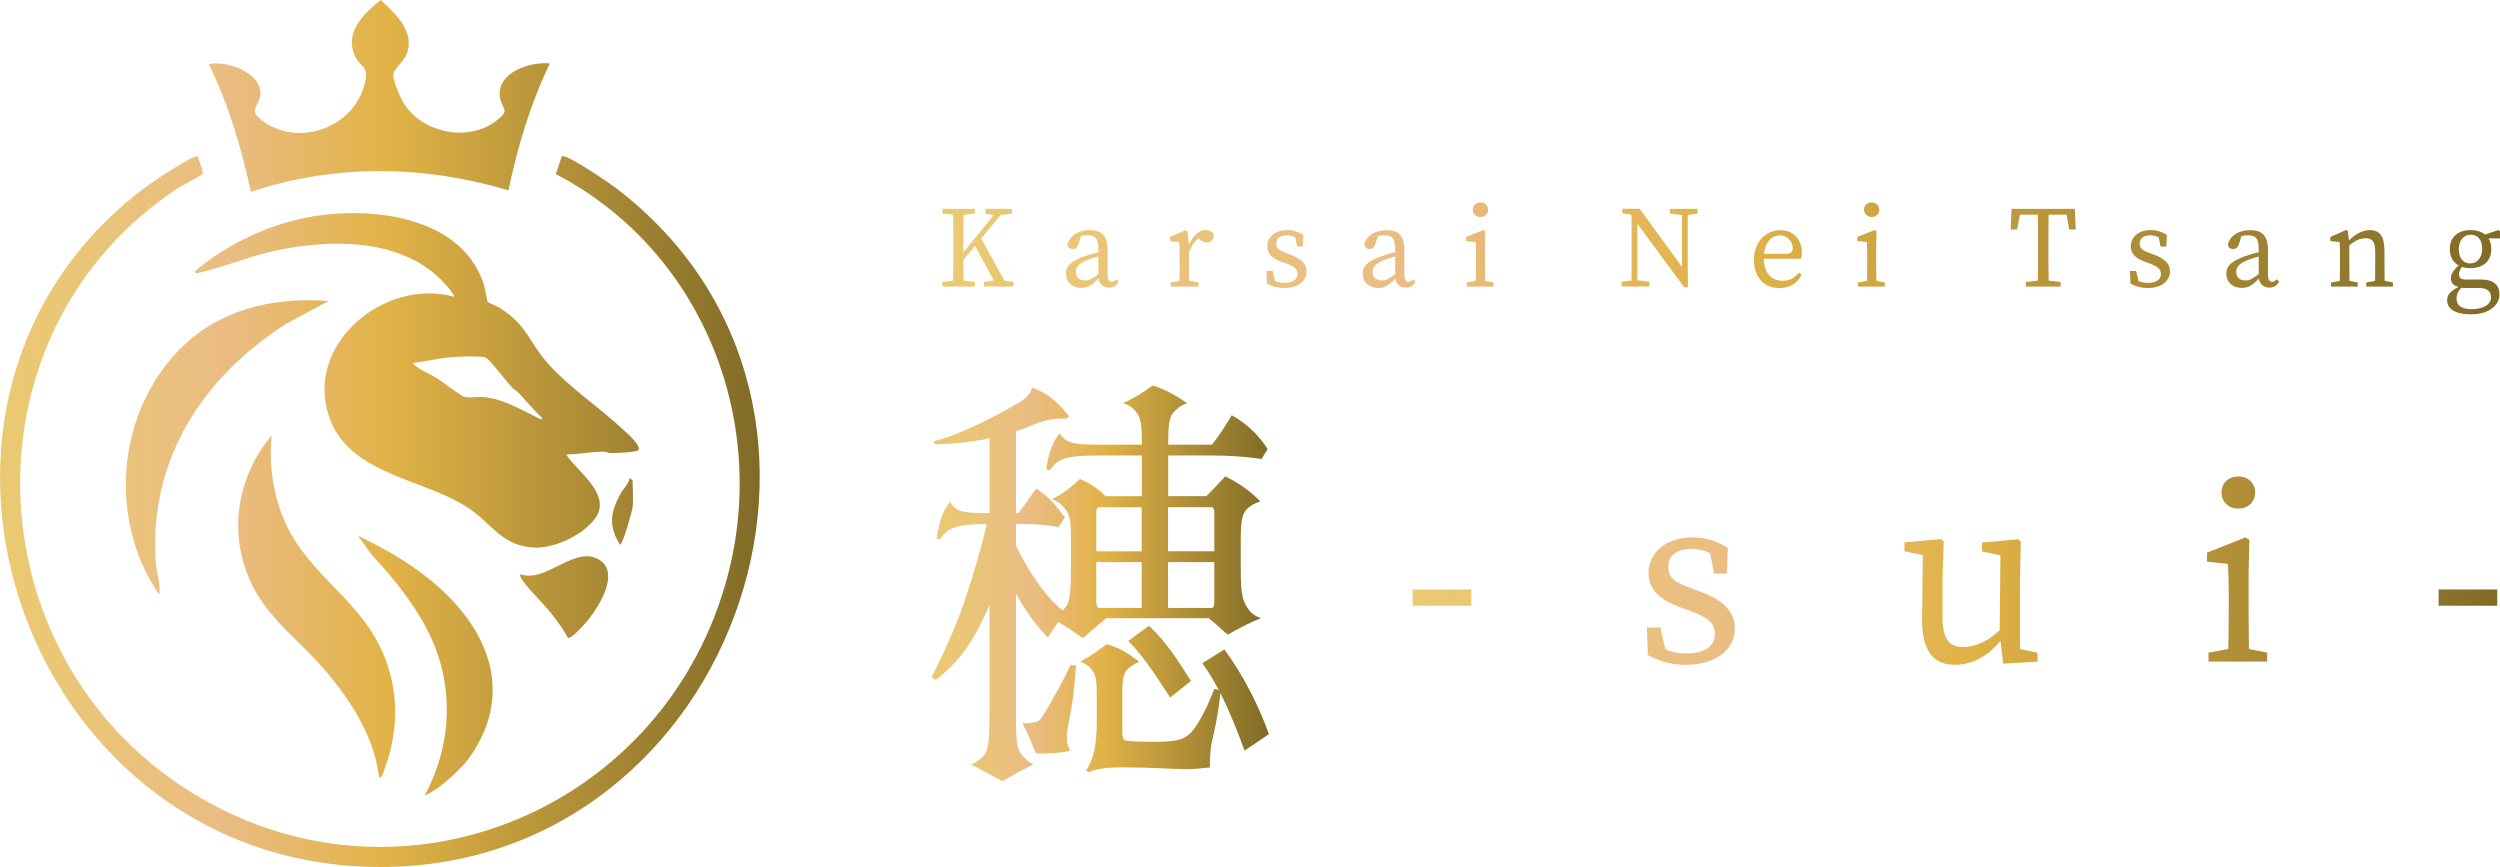 <?xml version="1.0" encoding="UTF-8"?>
<svg id="_レイヤー_2" data-name="レイヤー 2" xmlns="http://www.w3.org/2000/svg" xmlns:xlink="http://www.w3.org/1999/xlink" viewBox="0 0 280.9 97.42">
  <defs>
    <style>
      .cls-1 {
        fill: url(#_名称未設定グラデーション_137-4);
      }

      .cls-2 {
        fill: url(#_名称未設定グラデーション_137-2);
      }

      .cls-3 {
        fill: url(#_名称未設定グラデーション_137-3);
      }

      .cls-4 {
        fill: url(#_名称未設定グラデーション_137);
      }
    </style>
    <linearGradient id="_名称未設定グラデーション_137" data-name="名称未設定グラデーション 137" x1="158.72" y1="64.12" x2="280.6" y2="64.12" gradientUnits="userSpaceOnUse">
      <stop offset="0" stop-color="#eaca71"/>
      <stop offset=".3" stop-color="#eabc83"/>
      <stop offset=".51" stop-color="#e1b347"/>
      <stop offset="1" stop-color="#806b27"/>
    </linearGradient>
    <linearGradient id="_名称未設定グラデーション_137-2" data-name="名称未設定グラデーション 137" x1="104.67" y1="65.57" x2="142.56" y2="65.57" xlink:href="#_名称未設定グラデーション_137"/>
    <linearGradient id="_名称未設定グラデーション_137-3" data-name="名称未設定グラデーション 137" x1="0" y1="48.71" x2="85.37" y2="48.71" xlink:href="#_名称未設定グラデーション_137"/>
    <linearGradient id="_名称未設定グラデーション_137-4" data-name="名称未設定グラデーション 137" x1="105.89" y1="29.03" x2="280.9" y2="29.03" xlink:href="#_名称未設定グラデーション_137"/>
  </defs>
  <g id="_レイヤー_1-2" data-name="レイヤー 1">
    <g>
      <path class="cls-4" d="M158.72,66.23h6.59v1.83h-6.59v-1.83ZM185.15,73.62l-.11-3.12h1.52l.77,3.38-1.4-.66v-.97c1,.77,2.09,1.17,3.52,1.17,2.21,0,3.24-.89,3.24-2.21,0-1.23-.86-1.86-2.67-2.52l-1.32-.49c-2.09-.77-3.47-1.89-3.47-3.84,0-2.06,1.75-3.98,4.93-3.98,1.55,0,2.75.43,3.98,1.17l-.11,2.89h-1.43l-.57-2.89,1.03.46v.75c-.92-.72-1.89-1.09-2.92-1.09-1.78,0-2.69.77-2.69,1.98,0,1.29.72,1.78,2.67,2.49l.86.31c2.87,1.06,3.95,2.41,3.95,4.18,0,2.12-1.86,4.07-5.53,4.07-1.6,0-2.84-.37-4.24-1.09ZM218.26,69.26c0,2.55.75,3.44,2.32,3.44,1.46,0,2.95-.72,4.39-2.15h.6v1.46h-1.46l1-.43c-1.63,2.21-3.58,3.12-5.45,3.12-2.29,0-3.73-1.38-3.7-5.16l.09-7.57.6.54-2.67-.57v-1l4.13-.37.29.29-.14,4.01v4.38ZM225.08,74.57l-.4-3.35.09-9.23.6.54-2.67-.57v-1l4.07-.37.29.29-.09,4.01v8.57l-.69-.69,2.66.57v1l-3.87.23ZM250.33,74.34c.06-1.29.09-4.24.09-6.02v-1.35c0-1.58-.03-2.46-.09-3.61l-2.35-.26v-1l4.33-1.72.43.29-.09,3.87v3.78c0,1.78.03,4.73.09,6.02h-2.41ZM254.74,73.33v1h-6.59v-1l3.15-.57h.57l2.87.57ZM249.61,55.34c0-1.09.83-1.81,1.89-1.81s1.89.72,1.89,1.81-.83,1.81-1.89,1.81-1.89-.74-1.89-1.81ZM274,66.23h6.59v1.83h-6.59v-1.83Z"/>
      <path class="cls-2" d="M116.09,85.89c-.97.49-2.62,1.36-3.45,1.89-1.02-.53-2.38-1.31-3.55-1.89.53-.19.97-.53,1.31-.83.63-.73.78-1.26.78-5.25v-11.85c-1.85,4.37-3.59,6.56-6.07,8.45l-.44-.34c1.17-2.23,2.87-5.93,3.84-8.94.92-2.77,1.75-5.59,2.38-8.26-3.55.05-4.42.44-5.25,1.7l-.39-.05c.19-1.41.58-3.06,1.51-4.13.58,1.02,1.21,1.26,3.98,1.26h.44v-8.4c-2.04.44-4.18.63-6.17.68l-.1-.34c3.5-.92,7.53-3.16,9.62-4.37.87-.53,1.31-1.12,1.41-1.65,1.46.39,3.06,1.7,4.18,3.21l-.24.24c-1.51,0-2.43.15-3.59.63-.68.29-1.41.58-2.14.83v9.18h.29c.53-.68,1.31-1.85,1.99-2.77,1.41.87,2.38,2.09,3.21,3.25l-.68,1.07c-1.36-.24-3.11-.34-4.42-.34h-.39v2.43c1.21,2.53,3.21,5.73,5.25,7.28l.15-.15c.58-.58.78-1.31.78-4.52v-3.45c0-2.19-.1-2.72-.97-3.64-.29-.29-.58-.49-1.17-.73,1.12-.53,2.19-1.36,3.16-2.28,1.07.49,2.09,1.12,2.87,1.94h4.08v-4.57h-4.71c-3.84,0-4.76.34-5.59,1.65l-.44-.05c.15-1.36.58-3.06,1.51-4.08.63.97,1.26,1.26,4.03,1.26h5.2c0-2.96-.24-3.21-.87-3.93-.29-.29-.58-.53-1.26-.73,1.31-.58,2.28-1.21,3.35-1.99,1.31.39,2.67,1.17,3.88,1.99-.58.19-.92.44-1.12.63-.87.73-1.02,1.21-1.02,4.03h4.91c.68-.83,1.41-1.94,2.23-3.3,1.85,1.02,3.11,2.38,4.03,3.79l-.68,1.12c-2.04-.29-3.74-.39-5.78-.39h-4.71v4.57h4.27c.68-.63,1.31-1.36,2.14-2.23,1.46.73,2.77,1.6,3.93,2.82-.63.19-.97.44-1.36.73-.58.53-.83,1.07-.83,3.5v3.35c0,3.16.24,3.74,1.07,4.81.24.24.58.53,1.21.73-1.41.53-2.57,1.21-3.74,1.85-.73-.58-1.31-1.21-2.14-1.85h-11.51c-.83.68-1.7,1.41-2.62,2.23-.92-.63-1.85-1.26-2.77-1.8-.44.58-.83,1.21-1.17,1.75-1.36-1.36-2.67-3.21-3.59-4.95v13.02c0,4.18.1,4.47.87,5.34.24.29.63.63,1.07.83ZM120.9,74.77c-.15,2.43-.39,4.37-.83,6.46-.29,1.41-.29,2.33.15,3.06l-.1.1c-1.12.24-2.67.34-3.74.24-.39-1.02-.97-2.43-1.51-3.35.68,0,.97-.05,1.26-.1.63-.05.83-.44,1.21-1.02,1.07-1.75,2.19-3.84,2.96-5.44l.58.05ZM139.84,84.34c-.73-1.99-1.65-4.37-2.72-6.46-.15,1.6-.44,3.25-.83,4.95-.29,1.02-.34,2.04-.34,3.4-.87.1-1.8.19-2.67.19-.83,0-1.89-.05-2.91-.1-1.02-.05-2.62-.1-4.08-.1-1.65,0-2.91.1-3.98.53l-.29-.19c.83-1.17,1.21-2.82,1.21-5.34v-2.87c0-2.28-.1-2.62-.87-3.45-.19-.15-.53-.39-.97-.58,1.07-.53,2.04-1.26,2.96-1.94,1.41.39,2.38.97,3.64,1.99-.49.19-.73.39-.97.53-.83.68-.92,1.12-.92,3.4v3.93c0,.63.1.87.34.97.44.1,1.7.15,2.87.15,1.31,0,2.23,0,3.16-.24,1.02-.24,1.75-1.02,2.72-2.91.49-.87.87-1.85,1.26-2.82l.49.15c-.58-1.12-1.21-2.14-1.85-3.01l2.48-1.55c2.09,2.82,3.89,6.36,5,9.52l-2.72,1.85ZM123.18,61.95h5.1v-4.95h-4.81c-.24,0-.29.34-.29.58v4.37ZM128.28,68.31v-5.15h-5.1v4.52c0,.34.1.63.34.63h4.76ZM129.1,70.3c1.85,1.75,3.21,3.79,4.71,6.22l-2.33,1.85c-1.41-2.14-2.77-4.37-4.71-6.36l2.33-1.7ZM131.24,56.99v4.95h5.2v-4.32c0-.39-.1-.63-.29-.63h-4.91ZM136.44,63.16h-5.2v5.15h4.91c.19,0,.29-.24.29-.63v-4.52Z"/>
      <path class="cls-3" d="M54.86,33.96c.04.06,1.03.47,1.28.63,3.13,1.99,3.2,3.69,5.32,6.13,2.38,2.74,5.97,5.1,8.63,7.62.4.38,1.98,1.73,1.64,2.23-.16.24-2.57.34-3.05.35-.3,0-.64-.19-1.01-.18-1.34.05-2.71.29-4.06.34,1.27,1.91,5,4.39,3.39,6.96-1.22,1.96-4.66,3.6-6.96,3.49-3.53-.18-4.62-2.44-7.07-4.21-4.81-3.48-13.35-3.79-15.83-10.06-3.28-8.3,5.9-16.09,13.85-13.93.11-.13-.53-.91-.67-1.07-4.54-5.43-12.55-5.46-18.95-4.19-3.07.61-6.07,1.9-9.04,2.58-.25.06-.44.14-.38-.21,3.48-2.96,8.07-5.14,12.57-6.01,6.82-1.31,17.12-.3,19.78,7.33.15.44.42,2.05.53,2.21ZM57.54,43.56c-.55-.59-2.54-3.24-3-3.39-.7-.22-3.16-.1-3.94-.03-1.42.12-2.82.49-4.23.66.68.76,1.81,1.13,2.71,1.69.58.36,2.68,1.98,3.05,2.09.59.17,1.6-.03,2.28.04,2.13.2,4.42,1.54,6.31,2.48l.25-.08c-.98-.91-1.82-1.94-2.73-2.91-.22-.24-.53-.37-.7-.55ZM16.18,21.15C-14.99,44.78,1.93,95.85,40.96,97.38c40.95,1.61,60.53-51.6,28.28-76.23-.67-.51-5.68-3.96-6.12-3.58l-.67,1.99c16.62,8.67,24.26,28.2,19.03,46.16-7.52,25.87-37.27,37.71-60.33,23.09-24.43-15.49-25.55-51.71-1.06-67.73.43-.28,2.51-1.33,2.63-1.52.25-.39-.5-1.46-.43-1.99-.42-.36-5.45,3.07-6.12,3.58ZM56.19,10.98c.23,1.38,1.26,1.35-.55,2.68-3.17,2.34-8.28,1.23-10.31-2.11-.39-.65-1.19-2.47-1.14-3.19.03-.55,1.23-1.54,1.52-2.31.93-2.53-1.27-4.5-2.94-6.05-1.82,1.46-3.94,3.45-3.01,6.01.63,1.73,1.79,1.12,1.21,3.44-1.2,4.77-7.15,7.07-11.26,4.28-2.15-1.45-.38-1.81-.45-3.36-.11-2.31-3.87-3.59-5.8-3.16,2.23,4.53,3.66,9.42,4.73,14.35,9.38-3.16,19.51-3.01,28.94-.17,1.03-4.91,2.47-9.75,4.65-14.26-2.26-.24-6.07,1.04-5.6,3.86ZM43.83,84.47c1-4.03.71-7.87-1.05-11.63-2.88-6.15-9.03-8.72-11.35-15.7-.89-2.69-1.18-5.39-.91-8.21-3.99,4.75-4.96,11.29-2.14,16.9,1.94,3.87,5.56,6.39,8.28,9.64,2.81,3.35,5.25,7.15,5.89,11.53.03.23.06.5.33.25.14-.14.85-2.4.95-2.79ZM21.39,38.14c-8.19,7.02-9.57,19.88-3.48,28.7.15-1.23-.34-2.49-.42-3.73-.75-11.46,5.27-20.71,14.62-26.7l4.8-2.58c-5.46-.46-11.27.67-15.52,4.31ZM40.23,60.21l1.5,2.07c3.51,3.83,6.94,8.15,8.04,13.36,1.01,4.79.22,9.49-2.07,13.77,1.79-.85,3.21-2.24,4.56-3.65,5.28-6.77,3.38-13.83-2.48-19.34-2.76-2.6-6.13-4.6-9.55-6.21ZM66.27,69.41c1.13-1.45,3.23-4.92,1.25-6.38-2.75-2.04-6.14,2.56-9.04,1.49-.05.25.03.39.16.59.7,1.08,2.28,2.55,3.16,3.65.71.88,1.5,1.91,2,2.9.36.26,2.21-1.89,2.48-2.24ZM71.08,53.99s-.27-.3-.33-.25c-.15.7-.73,1.17-1.08,1.82-1.1,2.05-1.3,3.62,0,5.64.35-.16,1.35-3.69,1.41-4.23.1-.88,0-2.06,0-2.99Z"/>
      <path class="cls-1" d="M105.89,23.99v-.52h3.65v.52l-1.69.2h-.26l-1.69-.2ZM107.84,31.48l1.69.2v.52h-3.65v-.52l1.69-.2h.26ZM107.12,27.51c0-1.34,0-2.7-.04-4.04h1.21c-.04,1.32-.04,2.67-.04,4.04v.99c0,1,0,2.36.04,3.7h-1.21c.04-1.32.04-2.67.04-4.04v-.65ZM107.68,29.04l4.56-5.58h.78l-5.34,6.42v-.85ZM110.09,26.53l3.15,5.67h-1.22l-2.61-4.86.68-.81ZM110.57,31.67l1.56-.2h.19l1.56.2v.52h-3.32v-.52ZM110.72,23.99v-.52h3v.52l-1.43.2-.26.07-1.3-.26ZM121.91,28.78c.55-.2,1.37-.43,2.02-.55v.47c-.59.12-1.35.36-1.75.52-1.17.46-1.3.95-1.3,1.33,0,.69.46.96,1.06.96.46,0,.72-.17,1.54-.76l.26-.2.18.27-.38.38c-.78.78-1.22,1.15-2.02,1.15-.95,0-1.75-.55-1.75-1.63,0-.73.39-1.32,2.14-1.95ZM123.41,31v-2.97c0-1.28-.36-1.59-1.22-1.59-.3,0-.69.04-1.17.23l.52-.4-.34,1.12c-.12.38-.31.59-.66.59s-.56-.2-.59-.52c.25-.99,1.21-1.6,2.51-1.6s1.99.61,1.99,2.25v2.76c0,.59.18.79.48.79.22,0,.36-.12.51-.29l.26.29c-.31.49-.66.66-1.11.66-.72,0-1.19-.52-1.19-1.33ZM132.54,29.46v-.61c0-.72-.01-1.12-.04-1.64l-1.04-.12v-.46l1.77-.78.2.13.16,1.63v1.85c0,.81.01,2.15.04,2.74h-1.12c.03-.59.04-1.93.04-2.74ZM131.56,31.74l1.43-.26h.26l1.43.26v.46h-3.13v-.46ZM133.06,27.7h.74l-.33.09c.42-1.21,1.21-1.94,1.98-1.94.38,0,.77.18.92.44,0,.61-.23.95-.76.95-.3,0-.55-.12-.78-.31l-.35-.3.64-.13c-.81.42-1.28,1.07-1.58,2.07h-.49v-.87ZM142.36,31.87l-.05-1.42h.69l.35,1.54-.64-.3v-.44c.46.35.95.53,1.6.53,1,0,1.47-.4,1.47-1,0-.56-.39-.85-1.21-1.15l-.6-.22c-.95-.35-1.58-.86-1.58-1.75,0-.94.79-1.81,2.24-1.81.7,0,1.25.2,1.81.53l-.05,1.32h-.65l-.26-1.32.47.21v.34c-.42-.33-.86-.49-1.33-.49-.81,0-1.22.35-1.22.9,0,.59.33.81,1.21,1.13l.39.14c1.3.48,1.8,1.09,1.8,1.9,0,.96-.85,1.85-2.51,1.85-.73,0-1.29-.17-1.93-.49ZM155.26,28.78c.55-.2,1.37-.43,2.02-.55v.47c-.59.12-1.35.36-1.75.52-1.17.46-1.3.95-1.3,1.33,0,.69.46.96,1.06.96.46,0,.72-.17,1.54-.76l.26-.2.18.27-.38.38c-.78.78-1.22,1.15-2.02,1.15-.95,0-1.75-.55-1.75-1.63,0-.73.39-1.32,2.14-1.95ZM156.76,31v-2.97c0-1.28-.36-1.59-1.22-1.59-.3,0-.69.04-1.17.23l.52-.4-.34,1.12c-.12.38-.31.59-.66.59s-.56-.2-.59-.52c.25-.99,1.21-1.6,2.51-1.6s1.99.61,1.99,2.25v2.76c0,.59.18.79.48.79.22,0,.36-.12.51-.29l.26.29c-.31.49-.66.66-1.11.66-.72,0-1.19-.52-1.19-1.33ZM165.8,32.19c.03-.59.04-1.93.04-2.74v-.61c0-.72-.01-1.12-.04-1.64l-1.07-.12v-.46l1.97-.78.19.13-.04,1.76v1.72c0,.81.01,2.15.04,2.74h-1.09ZM167.81,31.74v.46h-3v-.46l1.43-.26h.26l1.3.26ZM165.48,23.56c0-.49.38-.82.86-.82s.86.33.86.82-.38.82-.86.82-.86-.34-.86-.82ZM182.21,31.67l1.37-.2h.26l1.5.2v.52h-3.13v-.52ZM183.04,23.87l.81.31-1.56-.2v-.52h1.95l5.41,7.44v1.38h-.42l-6.19-8.41ZM183.32,23.47l.65.52v8.21h-.65v-8.73ZM187.62,23.47h3.13v.52l-1.3.2h-.26l-1.56-.2v-.52ZM188.99,23.47h.65v8.82l-.65-.65v-8.17ZM202.46,28.34c0,.3-.04.56-.09.73h-4.81v-.55h3.1c.63,0,.77-.3.77-.66,0-.74-.63-1.42-1.45-1.42s-1.8.7-1.8,2.57c0,1.65.83,2.54,2.14,2.54.83,0,1.35-.38,1.82-.92l.3.23c-.47.92-1.3,1.51-2.49,1.51-1.75,0-2.88-1.21-2.88-3.19s1.35-3.32,2.97-3.32c1.34,0,2.41.91,2.41,2.49ZM209.76,32.19c.03-.59.04-1.93.04-2.74v-.61c0-.72-.01-1.12-.04-1.64l-1.07-.12v-.46l1.97-.78.19.13-.04,1.76v1.72c0,.81.01,2.15.04,2.74h-1.09ZM211.77,31.74v.46h-3v-.46l1.43-.26h.26l1.3.26ZM209.44,23.56c0-.49.38-.82.86-.82s.86.33.86.82-.38.82-.86.82-.86-.34-.86-.82ZM226.48,24.12l.59-.65-.42,2.32h-.73l.1-2.32h7.11l.1,2.32h-.73l-.42-2.32.59.65h-6.2ZM229.71,31.48l1.82.2v.52h-3.91v-.52l1.82-.2h.26ZM228.99,27.51c0-1.34,0-2.7-.04-4.04h1.25c-.04,1.32-.04,2.67-.04,4.04v.65c0,1.34,0,2.7.04,4.04h-1.25c.04-1.32.04-2.67.04-4.04v-.65ZM239.38,31.87l-.05-1.42h.69l.35,1.54-.64-.3v-.44c.46.35.95.53,1.6.53,1,0,1.47-.4,1.47-1,0-.56-.39-.85-1.21-1.15l-.6-.22c-.95-.35-1.58-.86-1.58-1.75,0-.94.79-1.81,2.24-1.81.7,0,1.25.2,1.81.53l-.05,1.32h-.65l-.26-1.32.47.21v.34c-.42-.33-.86-.49-1.33-.49-.81,0-1.22.35-1.22.9,0,.59.33.81,1.21,1.13l.39.14c1.3.48,1.8,1.09,1.8,1.9,0,.96-.85,1.85-2.51,1.85-.73,0-1.29-.17-1.93-.49ZM252.29,28.78c.55-.2,1.37-.43,2.02-.55v.47c-.59.12-1.35.36-1.75.52-1.17.46-1.3.95-1.3,1.33,0,.69.46.96,1.06.96.46,0,.72-.17,1.54-.76l.26-.2.18.27-.38.38c-.78.78-1.22,1.15-2.02,1.15-.95,0-1.75-.55-1.75-1.63,0-.73.39-1.32,2.14-1.95ZM253.79,31v-2.97c0-1.28-.36-1.59-1.22-1.59-.3,0-.69.04-1.17.23l.52-.4-.34,1.12c-.12.38-.31.59-.66.59s-.56-.2-.59-.52c.25-.99,1.21-1.6,2.51-1.6s1.99.61,1.99,2.25v2.76c0,.59.18.79.48.79.22,0,.36-.12.51-.29l.26.29c-.31.49-.66.66-1.11.66-.72,0-1.19-.52-1.19-1.33ZM262.88,32.19c.03-.59.04-1.93.04-2.74v-.61c0-.72-.01-1.12-.04-1.64l-1.04-.12v-.46l1.77-.78.2.13.16,1.51v1.97c0,.81.01,2.15.04,2.74h-1.12ZM264.91,31.74v.46h-3v-.46l1.43-.26h.26l1.3.26ZM267.92,28.26v1.2c0,.83.01,2.15.04,2.74h-1.12c.03-.59.04-1.9.04-2.74v-1.09c0-1.21-.31-1.6-1.09-1.6-.65,0-1.19.26-1.93.9h-.27v-.59h.66l-.56.23c.61-.82,1.65-1.46,2.58-1.46,1.12,0,1.65.69,1.65,2.41ZM267.57,31.48l1.3.26v.46h-3v-.46l1.43-.26h.26ZM279.89,33.39c0-.59-.36-1.03-1.32-1.03h-1.54c-.22,0-.46-.01-.65-.04v-.04c-.66-.14-1-.48-1-1.03,0-.46.3-.95,1.19-1.72l.29.2c-.39.42-.56.7-.56,1.09,0,.35.14.59.76.59h1.72c1.39,0,2.06.61,2.06,1.67,0,1.12-1.07,2.24-3.18,2.24-1.88,0-2.7-.65-2.7-1.59,0-.64.4-1.12,1.72-1.68l.07.08c-.52.51-.73.9-.73,1.41,0,.86.66,1.2,1.68,1.2,1.43,0,2.2-.6,2.2-1.34ZM277.6,25.85c1.33,0,2.32.7,2.32,2.14s-1.02,2.14-2.33,2.14-2.33-.7-2.33-2.14,1.02-2.14,2.34-2.14ZM276.27,28c0,.95.47,1.6,1.28,1.6s1.35-.69,1.35-1.65-.47-1.58-1.29-1.58-1.34.68-1.34,1.63ZM280.7,25.85l.2.13v.81h-1.92v-.35l1.72-.59Z"/>
    </g>
  </g>
</svg>